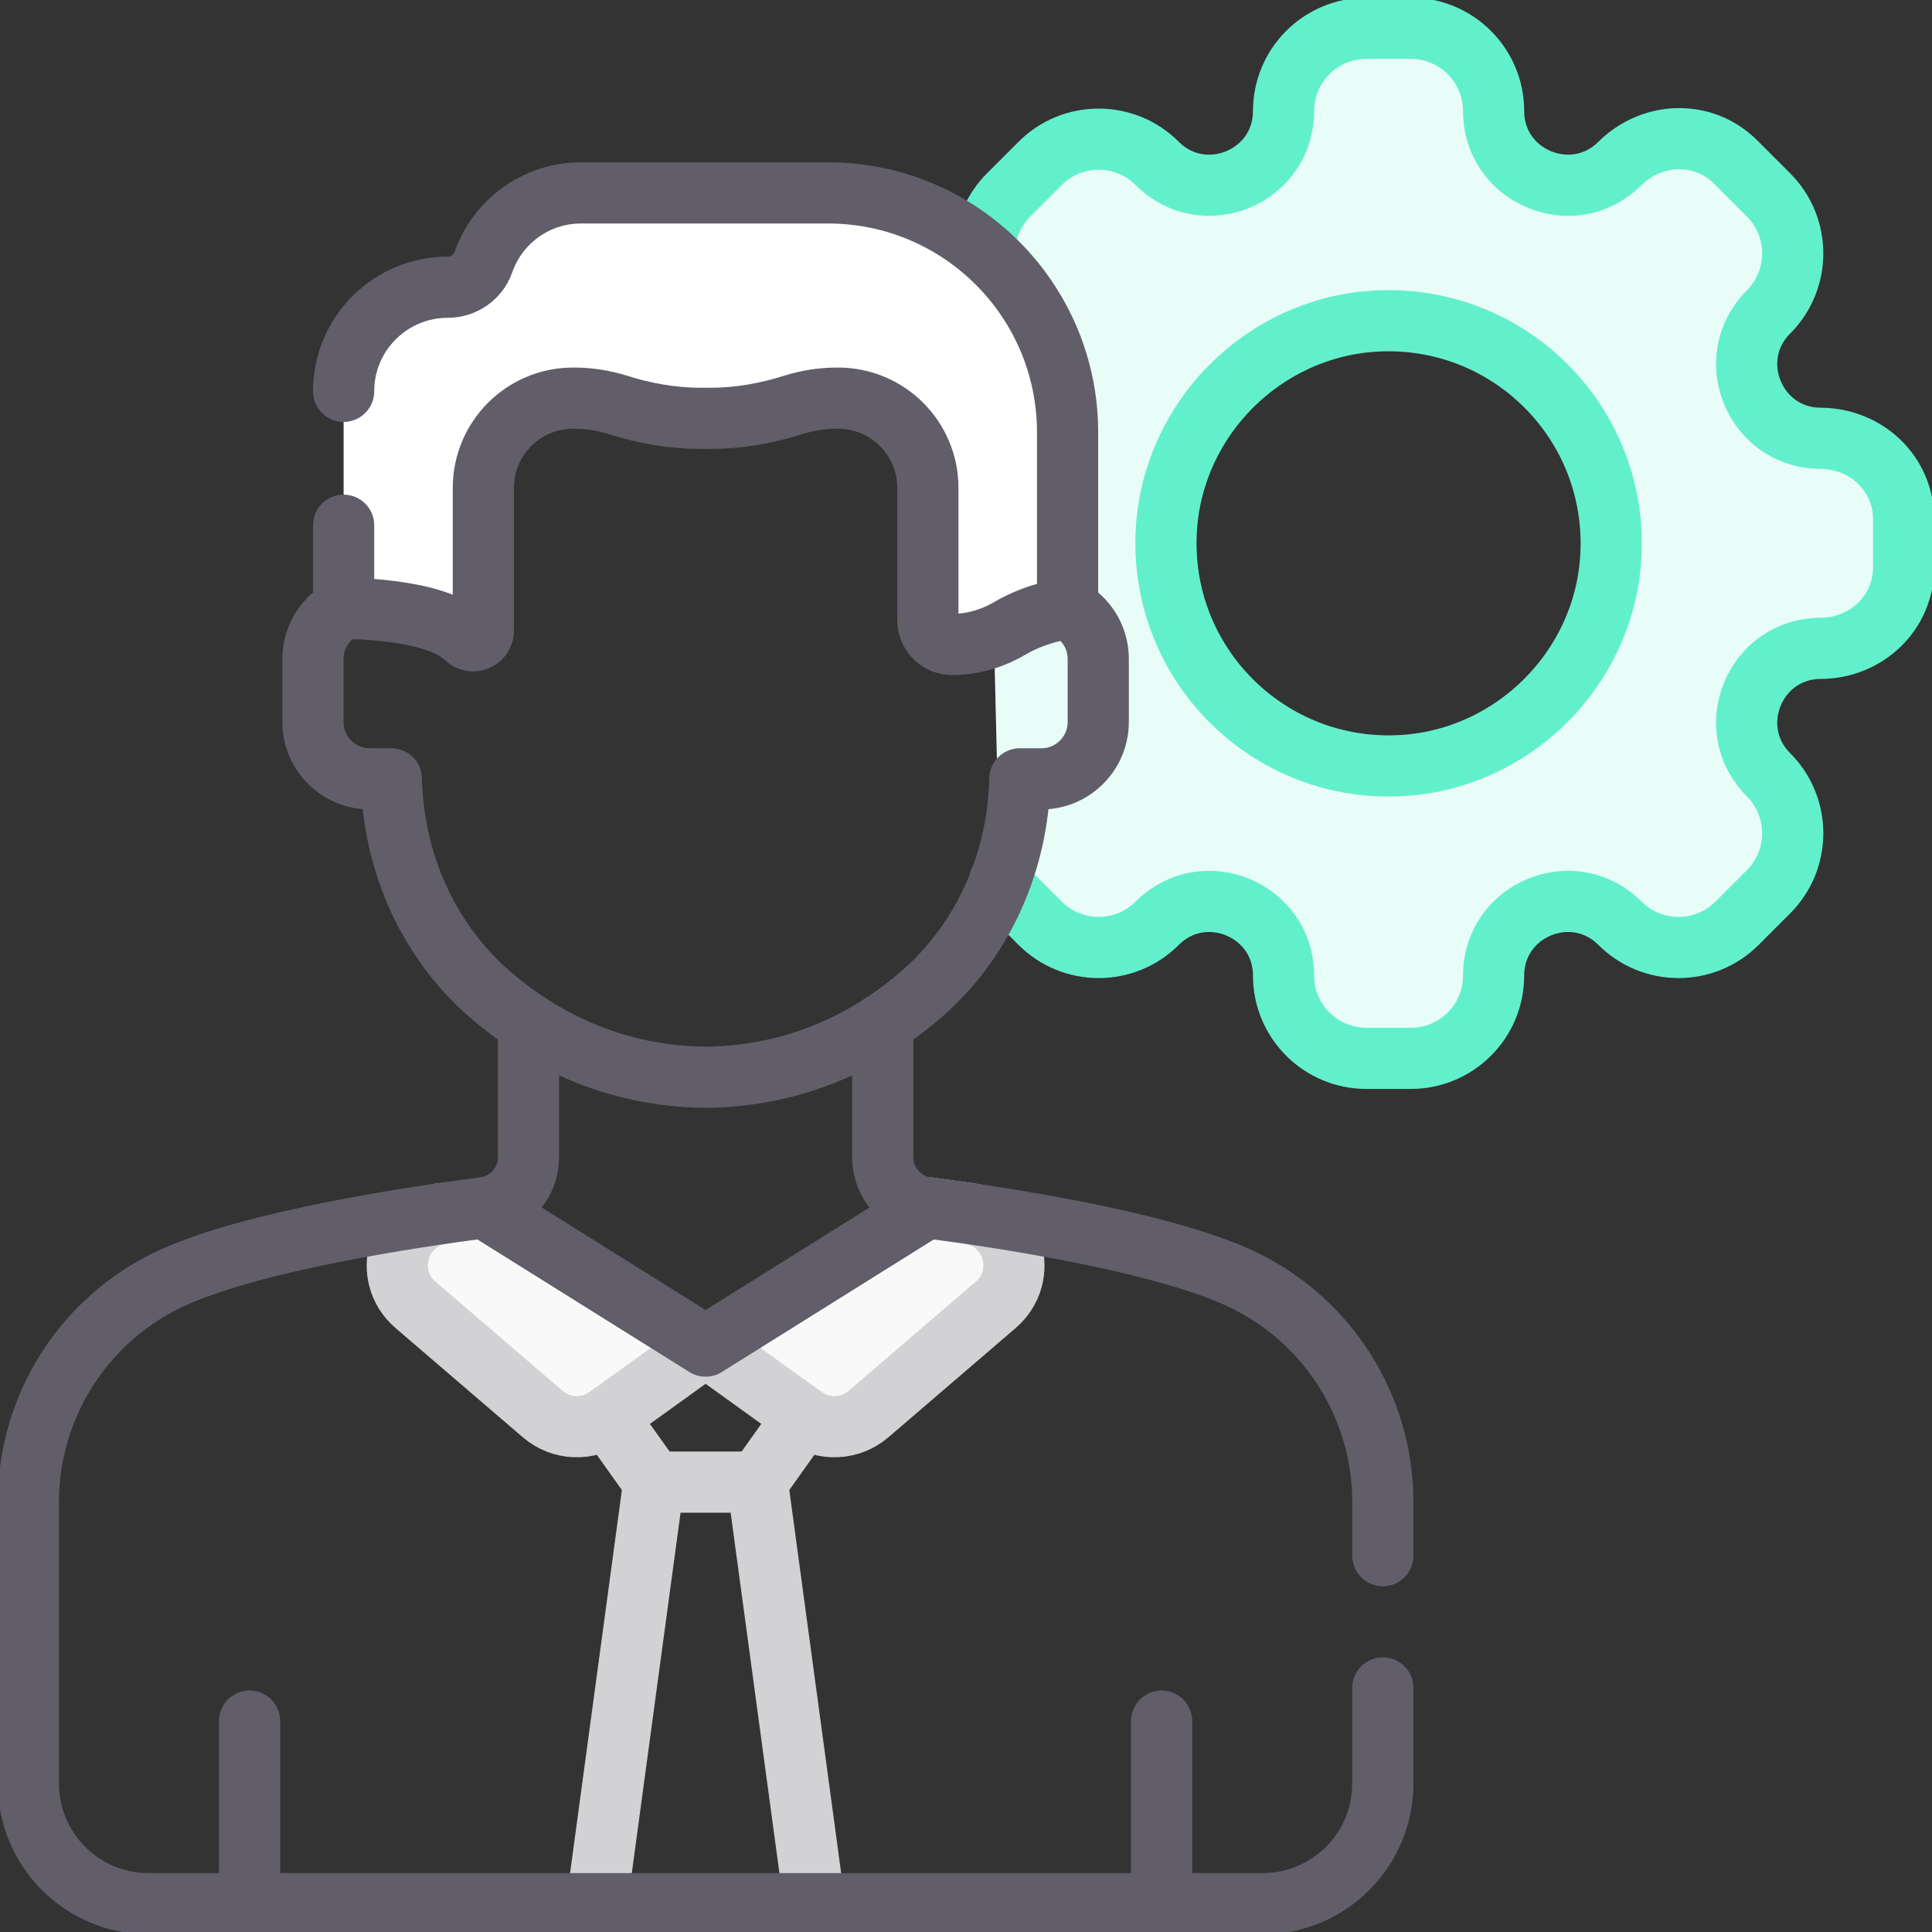 <svg width="60" height="60" viewBox="0 0 60 60" fill="none" xmlns="http://www.w3.org/2000/svg">
<rect x="0" y="0" width="60" height="60" fill="#333333" stroke="none"/>
<g clip-path="url(#clip0_13883_42855)">
<path d="M50.023 17.323C49.806 20.764 47.014 23.555 43.573 23.773C39.401 24.037 35.961 20.597 36.224 16.424C36.442 12.984 39.234 10.192 42.675 9.974C46.847 9.711 50.287 13.15 50.023 17.323ZM31.052 27.367C31.134 27.484 31.225 27.594 31.326 27.696L32.302 28.672C33.306 29.676 34.934 29.676 35.938 28.672C37.386 27.223 39.862 28.249 39.862 30.297C39.862 31.717 41.014 32.868 42.434 32.868H43.814C45.234 32.868 46.385 31.717 46.385 30.297C46.385 28.249 48.861 27.223 50.31 28.672C51.314 29.676 52.942 29.676 53.946 28.672L54.922 27.696C55.926 26.692 55.926 25.064 54.922 24.06C53.475 22.613 54.496 20.142 56.538 20.135C57.958 20.129 59.118 19.039 59.118 17.62V16.128C59.118 14.708 57.958 13.618 56.538 13.612C54.496 13.605 53.475 11.134 54.922 9.688H54.922C55.926 8.683 55.926 7.056 54.922 6.052L53.906 5.036C52.902 4.032 51.311 4.082 50.303 5.082C48.853 6.521 46.385 5.495 46.385 3.45C46.385 2.03 45.234 0.879 43.814 0.879H42.434C41.014 0.879 39.862 2.03 39.862 3.45C39.862 5.498 37.386 6.524 35.938 5.076C34.934 4.071 33.306 4.071 32.302 5.076L31.326 6.052C30.841 6.536 30.593 7.166 30.576 7.802" fill="#E9FDF8"/>
<path d="M31.052 27.367C31.134 27.484 31.225 27.594 31.326 27.696L32.302 28.672C33.306 29.676 34.934 29.676 35.938 28.672C37.386 27.223 39.862 28.249 39.862 30.297C39.862 31.717 41.014 32.868 42.434 32.868H43.814C45.234 32.868 46.385 31.717 46.385 30.297C46.385 28.249 48.861 27.223 50.31 28.672C51.314 29.676 52.942 29.676 53.946 28.672L54.922 27.696C55.926 26.692 55.926 25.064 54.922 24.06C53.475 22.613 54.496 20.142 56.538 20.135C57.958 20.129 59.118 19.039 59.118 17.62V16.128C59.118 14.708 57.958 13.618 56.538 13.612C54.496 13.605 53.475 11.134 54.922 9.688H54.922C55.926 8.683 55.926 7.056 54.922 6.052L53.906 5.036C52.902 4.032 51.311 4.082 50.303 5.082C48.853 6.521 46.385 5.495 46.385 3.45C46.385 2.03 45.234 0.879 43.814 0.879H42.434C41.014 0.879 39.862 2.03 39.862 3.45C39.862 5.498 37.386 6.524 35.938 5.076C34.934 4.071 33.306 4.071 32.302 5.076L31.326 6.052C30.841 6.536 30.593 7.166 30.576 7.802M50.023 17.323C49.806 20.764 47.014 23.555 43.573 23.773C39.401 24.037 35.961 20.597 36.224 16.424C36.442 12.984 39.234 10.192 42.675 9.974C46.847 9.711 50.287 13.15 50.023 17.323Z" stroke="#62F0CC" stroke-width="1.9" stroke-miterlimit="10" stroke-linecap="round" stroke-linejoin="round"/>
<path d="M7.751 59.121V53.45" stroke="#615E69" stroke-width="1.9" stroke-miterlimit="10" stroke-linecap="round" stroke-linejoin="round"/>
<path d="M36.075 59.121V53.45" stroke="#615E69" stroke-width="1.9" stroke-miterlimit="10" stroke-linecap="round" stroke-linejoin="round"/>
<path d="M10.671 16.312V18.895C10.671 18.895 13.509 18.862 14.468 19.808C14.67 20.007 15.011 19.867 15.011 19.584V15.151C15.011 13.613 16.258 12.365 17.797 12.365H17.831C18.292 12.365 18.748 12.436 19.184 12.573C20.013 12.835 20.872 12.991 21.741 12.991H22.085C22.955 12.991 23.814 12.835 24.643 12.573C25.08 12.435 25.537 12.365 25.996 12.365H26.029C27.568 12.365 28.816 13.613 28.816 15.151V19.262C28.816 19.361 28.835 19.459 28.873 19.55C28.91 19.641 28.966 19.724 29.036 19.794C29.105 19.864 29.188 19.919 29.279 19.957C29.371 19.994 29.468 20.014 29.567 20.014H29.57C30.207 20.014 30.826 19.829 31.375 19.506C32.235 19.002 33.155 18.895 33.155 18.895V13.431C33.155 9.322 29.824 5.991 25.715 5.991H18.042C16.641 5.991 15.45 6.889 15.013 8.141C14.85 8.61 14.402 8.92 13.905 8.92C12.119 8.92 10.671 10.368 10.671 12.153" fill="white"/>
<path d="M10.671 16.312V18.895C10.671 18.895 13.509 18.862 14.468 19.808C14.67 20.007 15.011 19.867 15.011 19.584V15.151C15.011 13.613 16.258 12.365 17.797 12.365H17.831C18.292 12.365 18.748 12.436 19.184 12.573C20.013 12.835 20.872 12.991 21.741 12.991H22.085C22.955 12.991 23.814 12.835 24.643 12.573C25.08 12.435 25.537 12.365 25.996 12.365H26.029C27.568 12.365 28.816 13.613 28.816 15.151V19.262C28.816 19.361 28.835 19.459 28.873 19.55C28.91 19.641 28.966 19.724 29.036 19.794C29.105 19.864 29.188 19.919 29.279 19.957C29.371 19.994 29.468 20.014 29.567 20.014H29.57C30.207 20.014 30.826 19.829 31.375 19.506C32.235 19.002 33.155 18.895 33.155 18.895V13.431C33.155 9.322 29.824 5.991 25.715 5.991H18.042C16.641 5.991 15.45 6.889 15.013 8.141C14.85 8.61 14.402 8.92 13.905 8.92C12.119 8.92 10.671 10.368 10.671 12.153" stroke="#615E69" stroke-width="1.9" stroke-miterlimit="10" stroke-linecap="round" stroke-linejoin="round"/>
<path d="M10.674 18.896C10.107 19.19 9.719 19.781 9.719 20.463V22.421C9.719 23.397 10.51 24.188 11.486 24.188H12.154C12.209 26.752 13.287 29.22 15.233 30.896C16.8 32.245 19.003 33.423 21.913 33.455C24.823 33.423 27.026 32.245 28.593 30.896C30.539 29.22 31.617 26.752 31.672 24.188H32.34C33.316 24.188 34.107 23.397 34.107 22.421V20.463C34.107 19.781 33.719 19.19 33.153 18.896" stroke="#615E69" stroke-width="1.9" stroke-miterlimit="10" stroke-linecap="round" stroke-linejoin="round"/>
<path d="M13.728 37.686C12.35 37.888 11.848 39.618 12.905 40.525L16.856 43.916C17.132 44.153 17.48 44.291 17.844 44.306C18.208 44.322 18.566 44.214 18.862 44.002L21.913 41.805" fill="#F9F9F9"/>
<path d="M13.728 37.686C12.35 37.888 11.848 39.618 12.905 40.525L16.856 43.916C17.132 44.153 17.48 44.291 17.844 44.306C18.208 44.322 18.566 44.214 18.862 44.002L21.913 41.805" stroke="#D2D1D4" stroke-width="1.9" stroke-miterlimit="10" stroke-linecap="round" stroke-linejoin="round"/>
<path d="M21.913 41.805L24.965 44.002C25.26 44.214 25.619 44.322 25.982 44.306C26.346 44.291 26.694 44.153 26.971 43.916L30.921 40.525C31.978 39.618 31.476 37.888 30.098 37.686L28.787 37.505" fill="#F9F9F9"/>
<path d="M21.913 41.805L24.965 44.002C25.26 44.214 25.619 44.322 25.982 44.306C26.346 44.291 26.694 44.153 26.971 43.916L30.921 40.525C31.978 39.618 31.476 37.888 30.098 37.686L28.787 37.505" stroke="#D2D1D4" stroke-width="1.9" stroke-miterlimit="10" stroke-linecap="round" stroke-linejoin="round"/>
<path d="M28.787 37.505C31.128 37.809 35.885 38.531 38.401 39.651C41.164 40.882 42.945 43.624 42.945 46.649V48.313" stroke="#615E69" stroke-width="1.9" stroke-miterlimit="10" stroke-linecap="round" stroke-linejoin="round"/>
<path d="M16.412 31.784V35.944C16.412 36.736 15.824 37.404 15.039 37.505" stroke="#615E69" stroke-width="1.9" stroke-miterlimit="10" stroke-linecap="round" stroke-linejoin="round"/>
<path d="M28.787 37.505C28.002 37.404 27.414 36.736 27.414 35.944V31.784" stroke="#615E69" stroke-width="1.9" stroke-miterlimit="10" stroke-linecap="round" stroke-linejoin="round"/>
<path d="M23.521 46.029L24.964 44.002L23.521 46.029Z" fill="#F9F9F9"/>
<path d="M23.521 46.029L24.964 44.002" stroke="#D2D1D4" stroke-width="1.9" stroke-miterlimit="10" stroke-linecap="round" stroke-linejoin="round"/>
<path d="M18.862 44.002L20.305 46.029L18.862 44.002Z" fill="#F9F9F9"/>
<path d="M18.862 44.002L20.305 46.029" stroke="#D2D1D4" stroke-width="1.9" stroke-miterlimit="10" stroke-linecap="round" stroke-linejoin="round"/>
<path d="M25.293 59.121L23.521 46.029H20.305L18.534 59.121" stroke="#D2D1D4" stroke-width="1.9" stroke-miterlimit="10" stroke-linecap="round" stroke-linejoin="round"/>
<path d="M42.945 52.42V55.388C42.945 57.45 41.273 59.121 39.212 59.121H4.614C2.553 59.121 0.881 57.45 0.881 55.388V46.649C0.881 43.624 2.662 40.882 5.426 39.651C7.942 38.531 12.698 37.809 15.039 37.505L21.913 41.804L28.787 37.505" stroke="#615E69" stroke-width="1.9" stroke-miterlimit="10" stroke-linecap="round" stroke-linejoin="round"/>
</g>
<defs>
<clipPath id="clip0_13883_42855">
<rect width="60" height="60" fill="white"/>
</clipPath>
</defs>
</svg>
